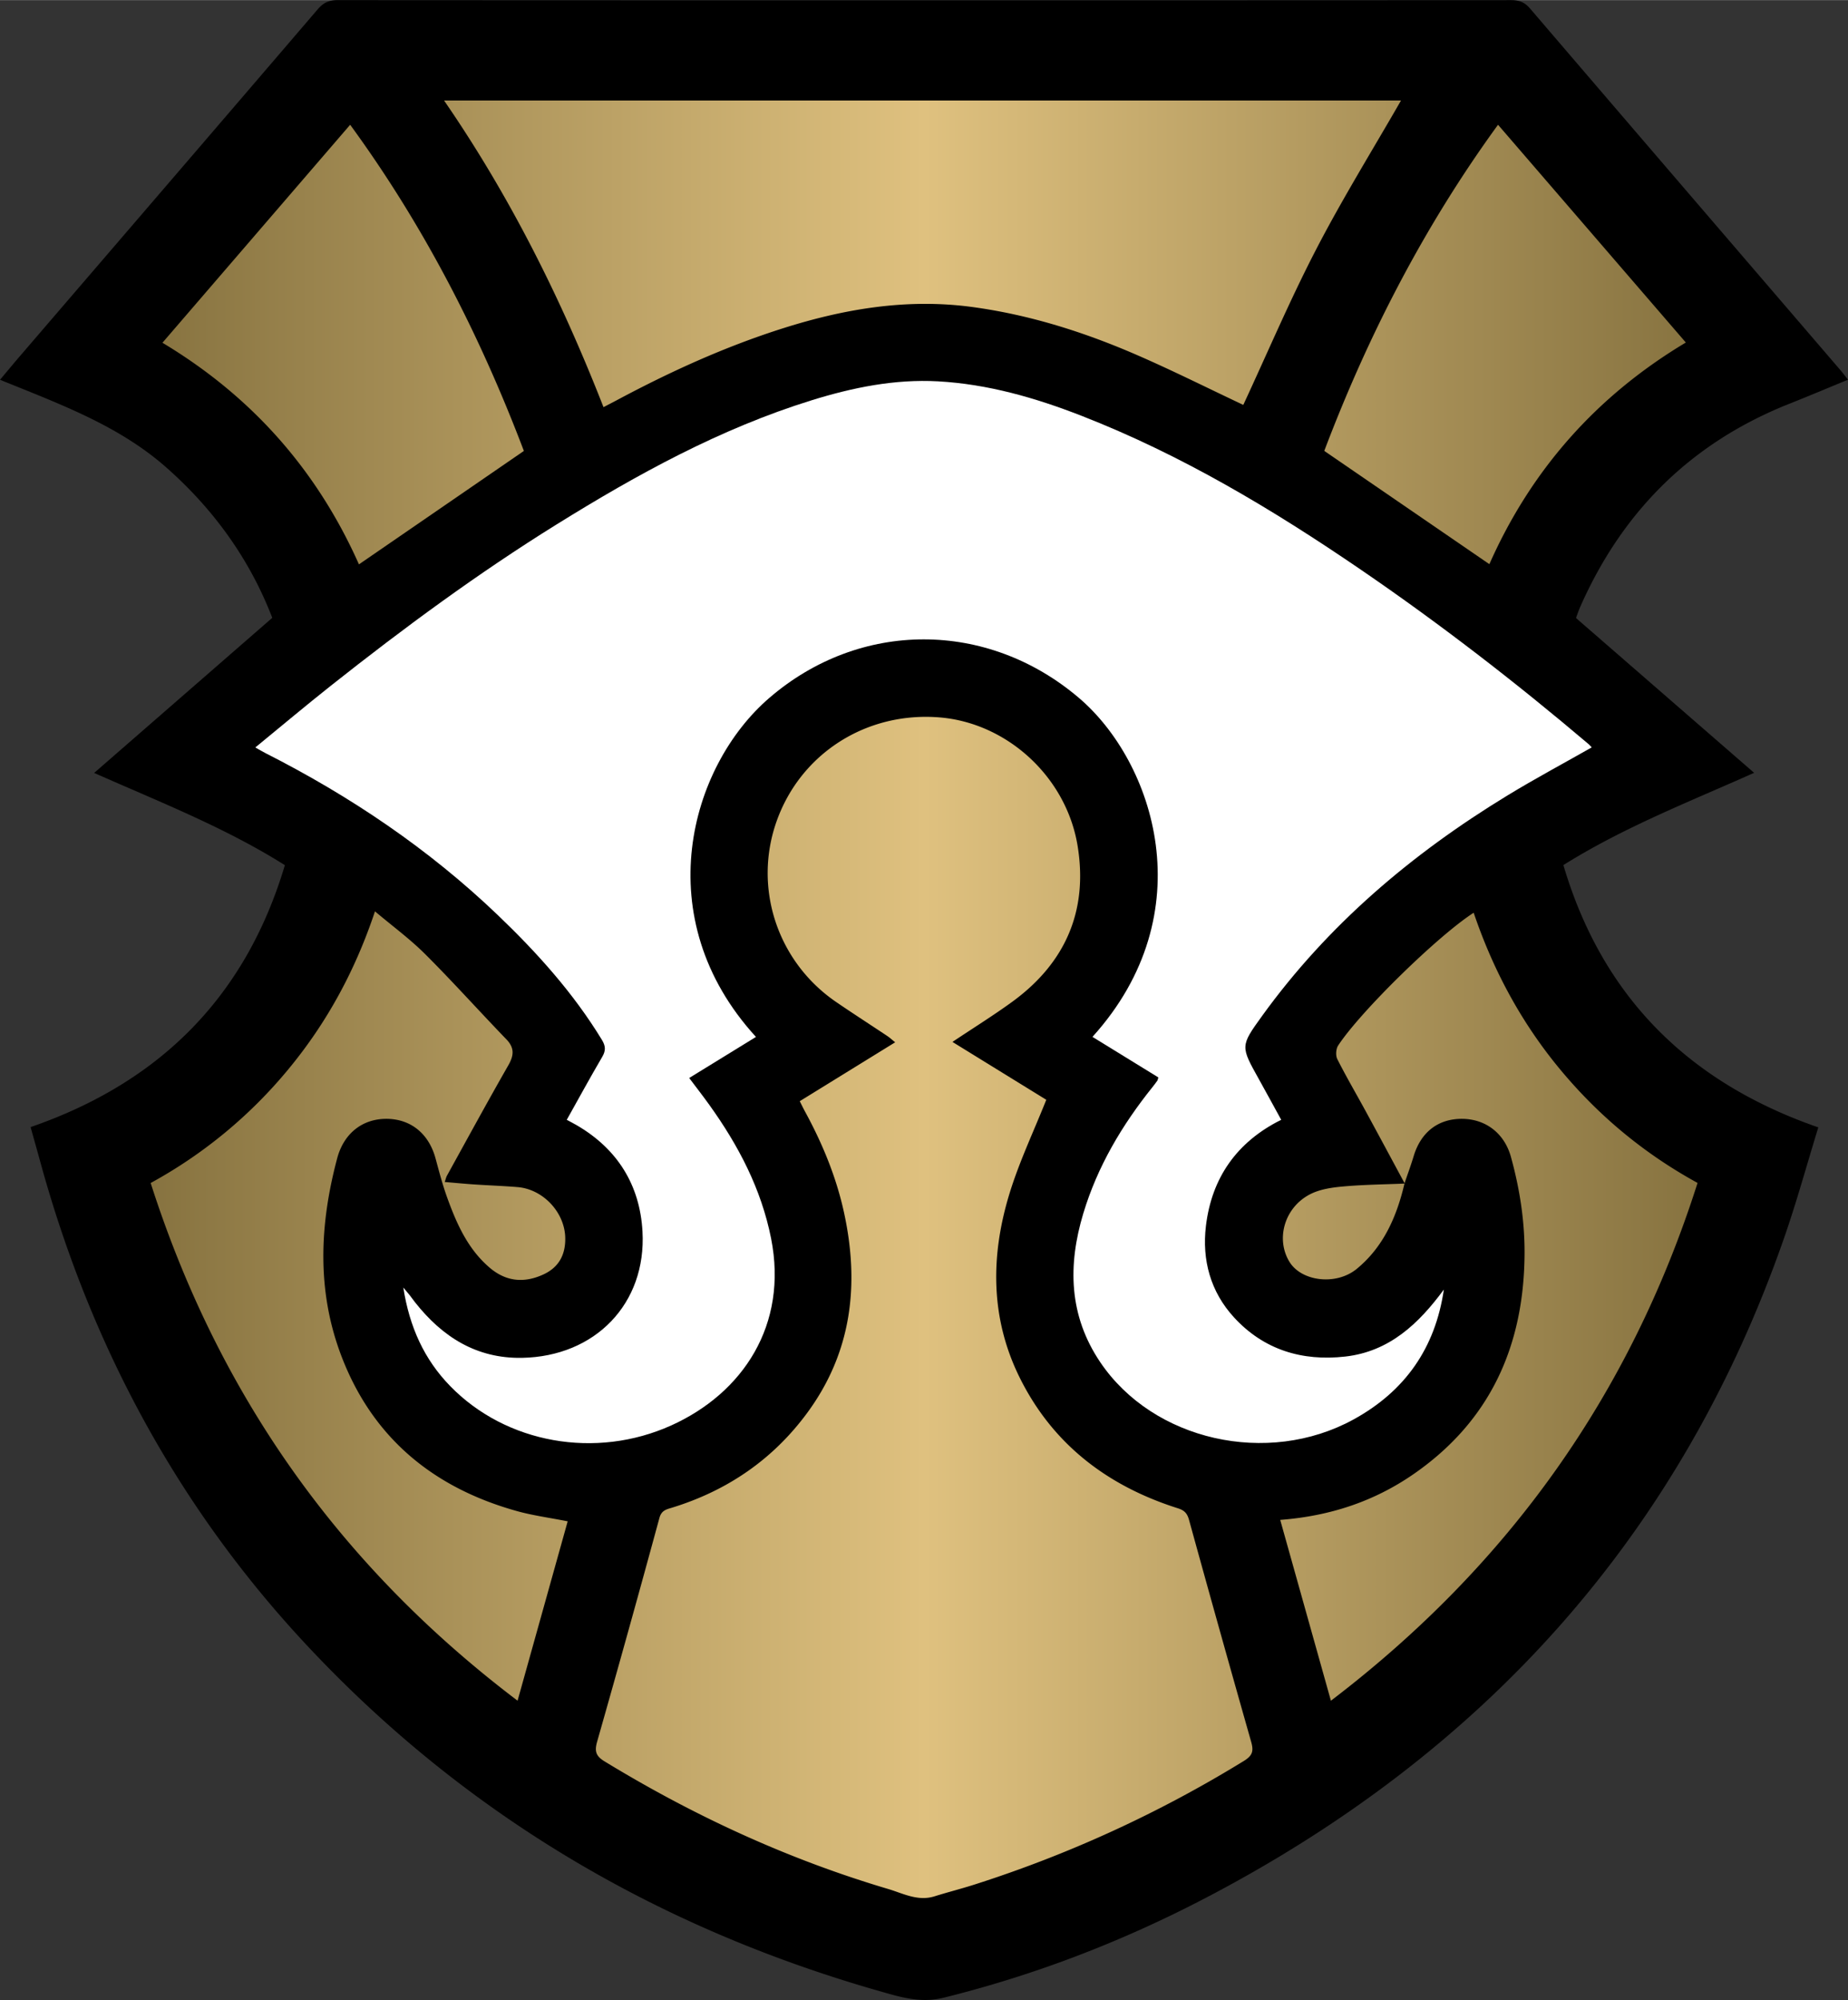 <?xml version="1.0" encoding="utf-8"?><!DOCTYPE svg PUBLIC "-//W3C//DTD SVG 1.1//EN" "http://www.w3.org/Graphics/SVG/1.1/DTD/svg11.dtd"><svg xmlns="http://www.w3.org/2000/svg" width="22.18" height="24" viewBox="0 0 197.979 214.202"><rect x="0" y="0" width="197.979" height="214.202" fill="#333333" stroke="none"/><path fill-rule="evenodd" clip-rule="evenodd" d="M3.279 120.708c13.808-4.767 23.022-13.924 27.24-28.053-6.353-4.005-13.311-6.725-20.433-9.88l19.082-16.613c-2.375-6.176-6.198-11.547-11.315-16.072C12.713 45.545 6.396 43.267 0 40.666c.785-.933 1.46-1.75 2.151-2.553C12.783 25.74 23.422 13.374 34.036.986 34.633.29 35.228 0 36.159 0c41.915.024 83.83.023 125.744.002.88 0 1.455.246 2.033.921 11.054 12.907 22.133 25.791 33.205 38.681.253.294.483.607.838 1.053-2.182.897-4.219 1.76-6.274 2.575-10.483 4.156-17.883 11.484-22.417 21.764-.145.328-.261.667-.385 1.004a.969.969 0 00-.054.192l19.071 16.572c-7.048 3.146-14.013 5.855-20.432 9.881 4.169 14.099 13.401 23.273 27.31 28.094-1.251 4.065-2.329 8.013-3.674 11.868-11.187 32.091-32.427 55.372-62.419 70.901-8.798 4.555-18.006 8.072-27.647 10.459-2.434.603-4.594-.077-6.776-.699-23.832-6.792-44.472-18.938-61.433-37.083-13.836-14.804-23.144-32.159-28.507-51.664-.327-1.188-.661-2.372-1.063-3.813z"/><path fill-rule="evenodd" clip-rule="evenodd" fill="#FFF" d="M117.038 111.045c11.981-13.251 6.587-29.464-1.453-36.307-9.829-8.365-23.471-8.355-33.176.01-8.518 7.341-13.076 23.565-1.421 36.303l-7.154 4.398c.74.985 1.465 1.915 2.153 2.873 3.12 4.346 5.565 8.999 6.621 14.31 1.841 9.264-3.025 16.567-10.694 20.029-8.089 3.651-17.689 1.941-23.681-4.21-2.786-2.859-4.365-6.329-5.026-10.559.341.409.519.612.685.823.197.251.379.514.577.765 2.923 3.701 6.577 6.031 11.448 5.944 7.842-.139 13.346-5.798 12.914-13.534-.278-4.978-2.688-8.855-7.071-11.396-.309-.18-.629-.341-1.043-.563 1.271-2.27 2.502-4.529 3.803-6.748.396-.675.359-1.169-.041-1.825-3.062-5.025-6.959-9.351-11.187-13.393-7.388-7.064-15.774-12.706-24.871-17.321-.318-.162-.623-.347-1.069-.596 2.754-2.254 5.406-4.486 8.122-6.636 7.765-6.148 15.731-12.02 24.151-17.25 8.649-5.373 17.538-10.264 27.326-13.3 4.407-1.367 8.901-2.284 13.536-2.029 5.342.294 10.432 1.762 15.391 3.696 10.688 4.168 20.457 10.018 29.889 16.462 8.48 5.794 16.6 12.068 24.434 18.71.119.101.217.227.323.339-3.037 1.726-6.095 3.359-9.049 5.16-10.232 6.237-19.237 13.861-26.291 23.637-2.311 3.202-2.276 3.223-.334 6.71.795 1.428 1.575 2.863 2.408 4.38-4.732 2.351-7.446 6.189-8.066 11.378-.435 3.641.493 7.038 2.999 9.774 3.188 3.482 7.301 4.731 11.93 4.206 4.736-.537 7.876-3.529 10.561-7.175-.919 6.27-4.162 10.896-9.692 13.922-9.193 5.031-21.442 2.27-27.121-6.145-3.364-4.984-3.49-10.373-1.812-15.938 1.52-5.035 4.153-9.469 7.428-13.546.175-.218.343-.441.504-.67.042-.061.047-.147.105-.346-2.331-1.431-4.687-2.883-7.056-4.342z"/><linearGradient id="awha" gradientUnits="userSpaceOnUse" x1="16.138" y1="107.018" x2="181.861" y2="107.018"><stop offset="0" stop-color="#877340"/><stop offset=".5" stop-color="#dfc17f"/><stop offset="1" stop-color="#877340"/></linearGradient><path fill-rule="evenodd" clip-rule="evenodd" fill="url(#awha)" d="M85.678 117.934l10.223-6.308c-.363-.293-.582-.499-.829-.664-1.828-1.22-3.678-2.409-5.492-3.65-6.31-4.316-8.91-12.237-6.379-19.367 2.58-7.267 9.631-11.757 17.46-11.117 7.234.592 13.579 6.371 14.786 13.767 1.137 6.958-1.325 12.564-7.02 16.704-1.998 1.453-4.104 2.76-6.39 4.287l10.053 6.197c-1.355 3.403-2.889 6.623-3.926 9.995-2.064 6.706-2.087 13.43 1.119 19.846 3.554 7.113 9.424 11.543 16.912 13.915.729.231 1.004.572 1.192 1.256a3009.056 3009.056 0 006.641 23.713c.286 1 .193 1.498-.771 2.09a131.368 131.368 0 01-28.906 13.254c-1.401.447-2.831.807-4.235 1.247-1.793.563-3.376-.316-4.972-.789-10.745-3.188-20.837-7.842-30.398-13.679-.918-.562-1.065-1.082-.771-2.113a2093.08 2093.08 0 006.672-23.957c.224-.82.772-.912 1.37-1.097 5.915-1.826 10.795-5.165 14.464-10.151 4.777-6.491 5.618-13.764 3.938-21.458-.832-3.812-2.31-7.385-4.172-10.804-.186-.344-.356-.698-.569-1.117zm55.327-91.241c2.814-5.431 6.047-10.646 9.086-15.937H47.574c7.098 10.308 12.563 21.294 17.08 32.842.563-.294.988-.51 1.408-.735 5.75-3.076 11.666-5.768 17.893-7.735 6.582-2.08 13.278-3.193 20.199-2.258 6.142.83 11.995 2.686 17.651 5.144 3.875 1.685 7.657 3.583 11.391 5.343 2.587-5.566 4.989-11.223 7.809-16.664zM55.386 161.838c-8.979-2.5-15.509-7.877-18.842-16.69-2.624-6.938-2.307-14.026-.42-21.099.707-2.651 2.683-4.225 5.262-4.225 2.598-.001 4.543 1.57 5.267 4.213.389 1.422.759 2.854 1.26 4.237 1.009 2.789 2.206 5.491 4.533 7.482 1.752 1.5 3.694 1.694 5.778.731 1.691-.781 2.373-2.167 2.331-3.939-.064-2.734-2.389-5.19-5.105-5.413-1.552-.128-3.109-.182-4.662-.285-1.017-.069-2.032-.168-3.142-.262.109-.318.146-.51.235-.672 2.177-3.939 4.325-7.895 6.562-11.799.614-1.072.707-1.879-.204-2.821-2.911-3.014-5.708-6.14-8.672-9.098-1.63-1.627-3.507-3.005-5.395-4.598-2.101 6.307-5.131 11.888-9.241 16.866a50.511 50.511 0 01-14.79 12.231c7.239 22.59 20.189 40.972 39.307 55.448l5.369-19.212c-2.009-.396-3.753-.628-5.431-1.095zm95.083-35.106c.328-.97.684-1.931.979-2.91.773-2.564 2.61-4.001 5.16-3.998 2.553.004 4.561 1.55 5.26 4.077.953 3.445 1.494 6.954 1.459 10.531-.096 9.772-3.706 17.788-11.896 23.448-4.218 2.915-8.93 4.488-14.28 4.9l5.431 19.368c19.091-14.552 32.098-32.895 39.279-55.46-5.748-3.152-10.632-7.22-14.755-12.198-4.129-4.984-7.146-10.594-9.229-16.741-3.816 2.454-12.106 10.546-14.521 14.225-.237.361-.281 1.072-.087 1.456.95 1.883 2.021 3.704 3.029 5.557 1.408 2.585 2.8 5.18 4.197 7.771l-.026-.026zm30.137-90.056l-20.12-23.325c-7.938 10.911-13.953 22.63-18.615 34.932l17.688 12.132c4.468-10.086 11.468-18.008 21.047-23.739zM56.124 48.288C51.433 35.93 45.44 24.199 37.513 13.352L17.403 36.7c9.624 5.774 16.573 13.686 21.052 23.736l17.669-12.148zm94.372 78.47c-2.18.092-4.367.112-6.539.305-1.201.106-2.486.28-3.543.808-2.8 1.396-3.781 4.815-2.266 7.279 1.276 2.078 4.978 2.566 7.203.743 2.87-2.354 4.292-5.615 5.118-9.161l.027.026z"/></svg>